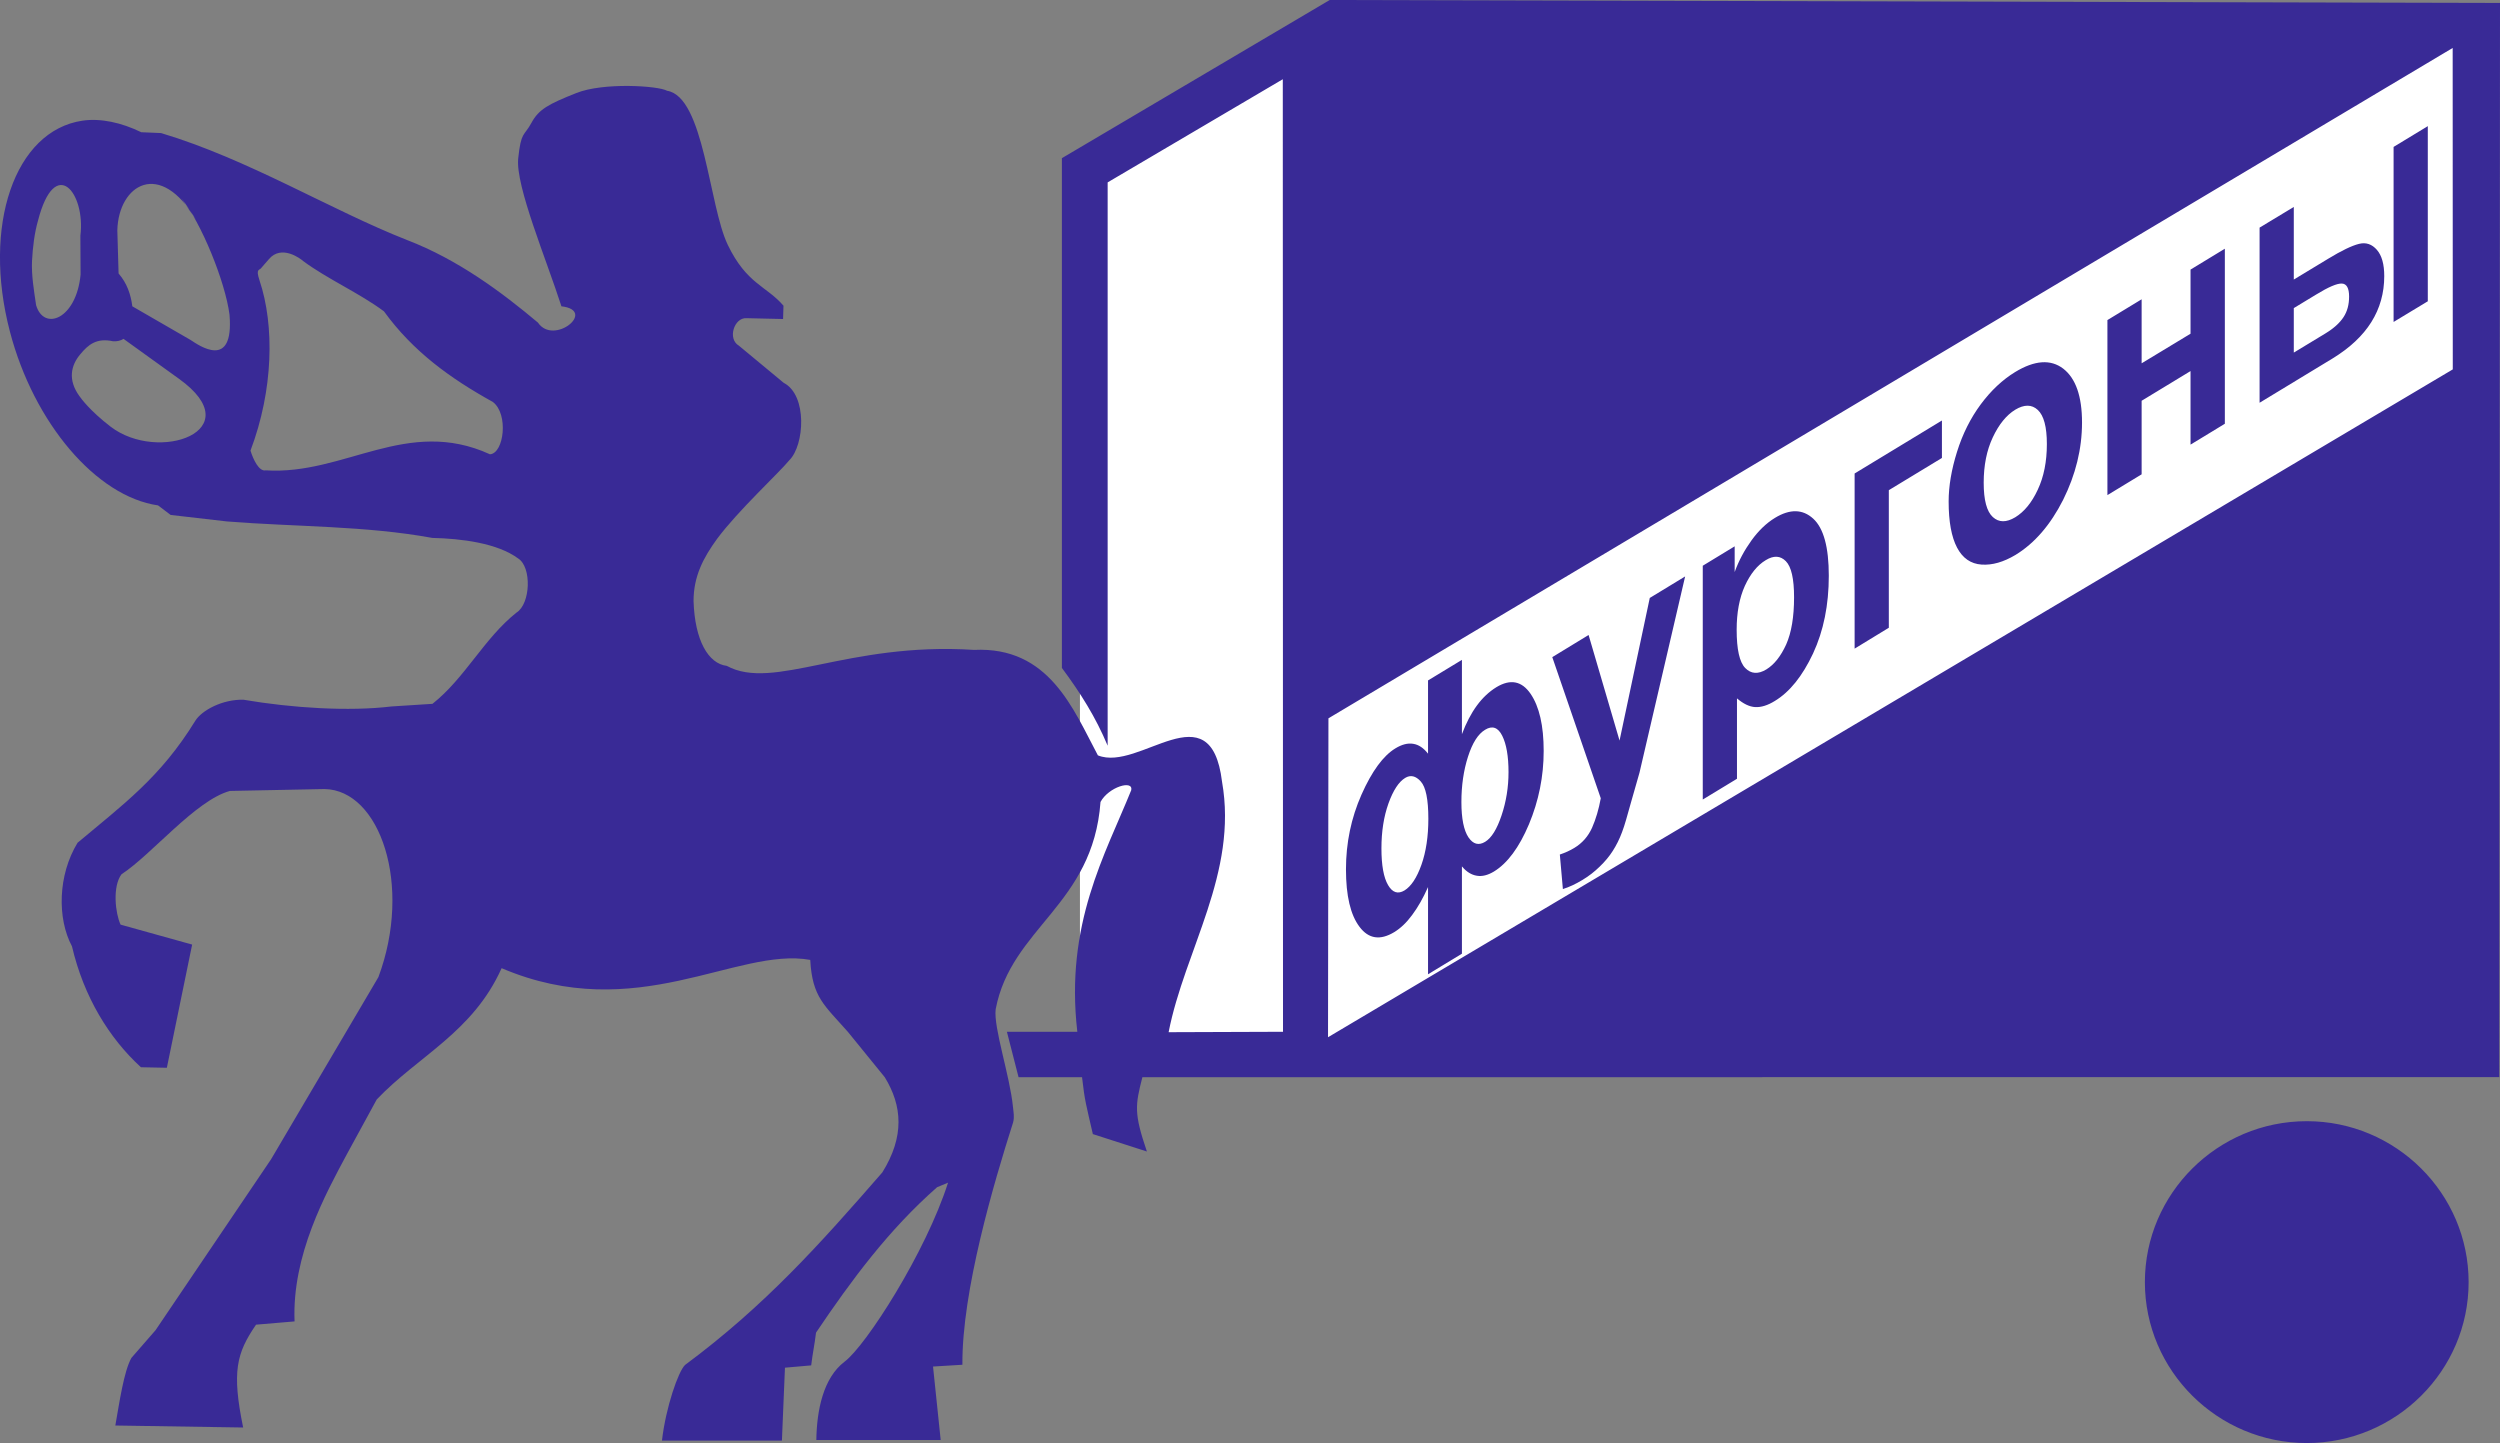 <svg xmlns="http://www.w3.org/2000/svg" xmlns:xlink="http://www.w3.org/1999/xlink" fill-rule="evenodd" viewBox="1.77 704.38 238.23 137.51">
<rect x="1.77" y="704.38" width="238.23" height="137.51" fill="#808080" stroke="none"/>
<g>
<g>
<path style="stroke:none; fill:#ffffff" d="M 104.68 721.57L 127.55 708.2L 238.09 708.2L 238.09 803.69L 104.68 803.69L 104.68 721.57z"/>
<path style="stroke:none; fill:#392a96" d="M 221.59 811.22C 230.08 811.22 237.01 818.11 237.01 826.56C 237.01 835 230.08 841.89 221.59 841.89C 213.09 841.89 206.16 835 206.16 826.56C 206.16 818.11 213.09 811.22 221.59 811.22zM 128.32 803.22L 128.36 772.83L 235.49 708.95L 235.5 739.58L 128.32 803.22zM 86.08 807.03C 87.75 809.75 87.98 812.67 85.85 816.1C 79.87 822.97 74.65 828.81 67.05 834.45C 66.41 835.05 65.21 838.5 64.85 841.66L 76.28 841.66L 76.57 834.71L 79.07 834.49C 79.19 833.45 79.41 832.41 79.53 831.37C 82.9 826.37 86.46 821.56 91.07 817.51L 92.11 817.08C 90 823.71 84.31 832.58 82.26 834.13C 80.21 835.68 79.6 838.79 79.56 841.6L 91.41 841.6L 90.68 834.6L 93.48 834.43C 93.42 827.43 96.47 817.11 98.31 811.34C 98.45 810.81 98.35 810.41 98.3 809.88C 98.01 806.89 96.43 802.3 96.65 800.55C 98.13 792.77 105.92 790.63 106.64 780.8C 107.41 779.37 109.77 778.67 109.57 779.67C 107.1 785.8 103.24 792.42 104.43 802.7L 97.72 802.7L 98.83 807.03L 104.88 807.03C 105.14 809.34 105.28 809.69 105.91 812.45L 111.06 814.11C 109.82 810.46 109.94 809.73 110.63 807.03L 239.93 807.02L 240 704.66L 128.48 704.38L 102.98 719.44L 102.96 719.44L 102.96 768.03C 104.75 770.44 106.18 772.72 107.32 775.44L 107.32 721.76L 124.01 711.93L 124.03 802.7L 113.13 802.74C 114.66 794.91 119.75 787.57 118.22 778.87C 117.14 770 110.34 777.97 106.39 776.36C 104.03 771.93 101.74 765.97 94.59 766.31C 82.5 765.53 75.5 770.27 71.02 767.83C 69.27 767.62 67.98 765.41 67.86 761.66C 67.86 759.3 68.78 757.55 70.1 755.73C 72.14 752.99 75.96 749.49 77 748.22C 78.42 746.81 78.74 742.05 76.45 740.86L 72.18 737.32C 71.07 736.67 71.73 734.64 72.89 734.7L 76.39 734.78L 76.43 733.51C 74.79 731.61 72.92 731.45 71.12 727.71C 69.32 723.97 68.87 713.6 65.34 713.03C 64.5 712.55 59.26 712.21 56.68 713.25C 54.09 714.28 53.11 714.78 52.41 716.09C 51.7 717.4 51.42 716.88 51.15 719.49C 50.89 722.1 53.82 729.06 55.27 733.57C 58.69 733.96 54.55 737.36 53.03 735.12C 49.61 732.25 45.45 729.13 40.55 727.25C 33.32 724.41 25.44 719.55 17.12 717.06L 15.23 716.98C 13.37 716.07 11.36 715.62 9.62 715.88C 3.17 716.84 0.07 725.86 2.71 735.96C 4.99 744.7 10.96 751.7 16.83 752.54L 18.03 753.45L 23.4 754.07C 29.92 754.59 36.6 754.47 42.97 755.64C 45.72 755.7 49.17 756.13 51.15 757.6C 52.45 758.42 52.34 761.92 50.98 762.76C 47.88 765.23 46.09 768.99 42.98 771.45L 39.07 771.7C 35.03 772.19 29.6 771.85 24.98 771.06C 23 771 20.99 772.06 20.37 773.08C 17.07 778.45 13.53 781.02 9.16 784.69C 7.28 787.77 7.21 791.91 8.63 794.56C 9.75 799.36 12.16 803.3 15.2 806.08L 17.67 806.13L 20.08 794.39L 13.26 792.49C 12.76 791.42 12.47 788.86 13.35 787.69C 16.2 785.84 20.41 780.64 23.68 779.75L 32.69 779.57C 37.97 779.65 41.1 788.71 37.83 797.49L 27.6 814.85L 16.59 831.14L 14.29 833.78C 13.57 835.08 13.16 837.97 12.76 840.22L 24.94 840.41C 23.85 835.09 24.3 833.33 26.17 830.61L 29.84 830.3C 29.58 823.99 32.8 818.14 34.85 814.32L 37.67 809.15C 41.64 804.98 46.82 802.76 49.57 796.64C 62.45 802.13 71.95 794.59 78.98 795.85C 79.17 799.42 80.34 800.18 82.56 802.7L 86.08 807.03zM 20.47 725.37L 19.04 723.27C 20.93 725.53 23.24 731.24 23.64 734.36C 24.09 739.73 20.68 737.26 19.92 736.77L 14.38 733.57C 14.23 732.43 13.88 731.38 13.07 730.44L 12.95 726.32C 13.07 721.96 17.04 719.5 20.47 725.37zM 18.83 740.48L 13.54 736.67C 13.32 736.83 12.87 736.94 12.54 736.9C 10.97 736.56 10.18 737.22 9.42 738.14C 8.53 739.19 8.21 740.58 9.34 742.13C 9.52 742.38 10.34 743.52 12.3 745.03C 16.87 748.55 25.71 745.42 18.83 740.48zM 9.43 726.84L 9.45 730.54C 9.05 734.8 5.95 735.97 5.21 733.46C 5 732.03 4.76 730.61 4.82 729.26C 4.89 727.91 5.06 726.56 5.39 725.41C 7.01 719.11 9.94 722.75 9.43 726.84zM 25.64 747.32C 27.83 741.53 27.94 735.39 26.5 731.1C 26.1 729.89 26.52 730.2 26.72 729.85L 27.4 729.07C 28.59 727.67 30.39 729.01 30.65 729.25C 32.97 730.97 36.04 732.32 38.36 734.05C 41.12 737.86 44.65 740.42 48.73 742.68C 50.25 743.82 49.8 747.58 48.46 747.67C 40.56 744.06 34.59 749.68 27.09 749.2C 26.45 749.34 25.9 748.16 25.64 747.32z"/>
<path style="stroke:none; fill:#392a96" d="M 229.86 718.38L 233.12 716.4L 233.12 733.09L 229.86 735.06L 229.86 718.38zM 220.35 737.98L 223.37 736.15C 224.16 735.67 224.73 735.15 225.09 734.6C 225.45 734.05 225.62 733.4 225.62 732.64C 225.62 731.84 225.39 731.42 224.93 731.4C 224.47 731.38 223.65 731.73 222.46 732.46L 220.35 733.74L 220.35 737.98zM 217.09 726.07L 220.35 724.1L 220.35 731.02L 223.62 729.04C 224.9 728.26 225.88 727.79 226.56 727.62C 227.23 727.45 227.8 727.65 228.27 728.19C 228.74 728.73 228.97 729.57 228.97 730.69C 228.97 732.3 228.56 733.76 227.74 735.07C 226.92 736.38 225.69 737.53 224.06 738.53L 217.09 742.76L 217.09 726.07zM 202.59 734.88L 205.85 732.9L 205.85 739L 210.51 736.18L 210.51 730.07L 213.78 728.08L 213.78 744.76L 210.51 746.75L 210.51 739.74L 205.85 742.57L 205.85 749.58L 202.59 751.56L 202.59 734.88zM 190.8 750.38C 190.8 752.03 191.09 753.12 191.67 753.65C 192.25 754.18 192.96 754.18 193.81 753.67C 194.66 753.15 195.38 752.28 195.95 751.05C 196.53 749.82 196.82 748.37 196.82 746.69C 196.82 745.06 196.53 743.97 195.95 743.44C 195.38 742.91 194.66 742.91 193.81 743.42C 192.96 743.94 192.25 744.82 191.67 746.05C 191.09 747.28 190.8 748.72 190.8 750.38zM 187.46 752.17C 187.46 750.7 187.73 749.12 188.26 747.43C 188.79 745.73 189.55 744.22 190.52 742.91C 191.5 741.59 192.59 740.57 193.8 739.83C 195.66 738.7 197.19 738.6 198.38 739.51C 199.57 740.43 200.17 742.14 200.17 744.64C 200.17 747.16 199.56 749.62 198.37 752.01C 197.16 754.4 195.65 756.15 193.83 757.26C 192.69 757.94 191.62 758.25 190.6 758.18C 189.57 758.11 188.79 757.57 188.26 756.56C 187.73 755.55 187.46 754.09 187.46 752.17zM 178.5 749.5L 186.82 744.45L 186.82 748.02L 181.76 751.09L 181.76 764.2L 178.5 766.19L 178.5 749.5zM 167.26 764.39C 167.26 766.26 167.53 767.48 168.08 768.04C 168.63 768.6 169.3 768.65 170.09 768.17C 170.84 767.71 171.47 766.91 171.98 765.79C 172.48 764.66 172.73 763.16 172.73 761.29C 172.73 759.53 172.47 758.39 171.95 757.86C 171.43 757.33 170.79 757.29 170.03 757.76C 169.23 758.24 168.57 759.06 168.04 760.21C 167.52 761.36 167.26 762.76 167.26 764.39zM 164.03 758.29L 167.07 756.44L 167.07 758.89C 167.46 757.81 168 756.81 168.67 755.88C 169.34 754.95 170.09 754.23 170.91 753.73C 172.34 752.86 173.55 752.89 174.55 753.8C 175.55 754.71 176.04 756.53 176.04 759.24C 176.04 762.03 175.54 764.5 174.54 766.65C 173.53 768.8 172.32 770.32 170.89 771.18C 170.21 771.6 169.59 771.79 169.03 771.76C 168.48 771.73 167.9 771.45 167.29 770.93L 167.29 778.59L 164.03 780.57L 164.03 758.29zM 149.69 767L 153.15 764.89L 156.1 774.95L 158.98 761.36L 162.35 759.31L 158 778.01L 157.16 780.95C 156.84 782.08 156.6 783 156.34 783.67C 156.09 784.35 155.79 784.94 155.45 785.47C 155.12 785.99 154.7 786.49 154.21 786.96C 153.72 787.44 153.17 787.87 152.55 788.24C 151.92 788.62 151.31 788.91 150.7 789.1L 150.41 785.81C 150.92 785.64 151.38 785.43 151.79 785.18C 152.55 784.72 153.11 784.08 153.48 783.26C 153.84 782.44 154.12 781.5 154.31 780.45L 149.69 767zM 143.29 773.92C 142.62 774.32 142.08 775.17 141.66 776.48C 141.24 777.79 141.03 779.23 141.03 780.81C 141.03 782.39 141.26 783.51 141.7 784.17C 142.15 784.83 142.67 784.97 143.29 784.6C 143.9 784.23 144.42 783.39 144.86 782.07C 145.3 780.76 145.52 779.39 145.52 777.96C 145.52 776.45 145.32 775.29 144.92 774.49C 144.52 773.69 143.97 773.5 143.29 773.92zM 135.67 778.51C 135.06 778.88 134.53 779.69 134.08 780.94C 133.63 782.2 133.41 783.63 133.41 785.22C 133.41 786.84 133.62 788 134.04 788.72C 134.46 789.44 134.98 789.61 135.61 789.23C 136.24 788.84 136.78 788.03 137.22 786.79C 137.66 785.55 137.88 784.08 137.88 782.4C 137.88 780.56 137.64 779.38 137.16 778.85C 136.68 778.31 136.18 778.2 135.67 778.51zM 137.85 769.22L 141.08 767.26L 141.08 774.34C 141.48 773.28 141.95 772.37 142.5 771.62C 143.04 770.88 143.67 770.29 144.37 769.86C 145.7 769.06 146.78 769.27 147.62 770.49C 148.46 771.72 148.87 773.54 148.87 775.94C 148.87 778.36 148.4 780.69 147.47 782.92C 146.53 785.15 145.41 786.65 144.13 787.43C 143.55 787.78 143 787.92 142.5 787.83C 141.99 787.75 141.51 787.46 141.08 786.94L 141.08 795.26L 137.85 797.22L 137.85 788.91C 137.38 789.97 136.87 790.86 136.33 791.58C 135.8 792.3 135.23 792.84 134.62 793.21C 133.29 794.01 132.19 793.85 131.33 792.71C 130.46 791.57 130.03 789.74 130.03 787.22C 130.03 784.71 130.52 782.34 131.51 780.1C 132.5 777.87 133.58 776.4 134.73 775.7C 135.35 775.32 135.92 775.17 136.44 775.26C 136.96 775.34 137.43 775.66 137.85 776.2L 137.85 769.22z"/>
</g>
</g>
</svg>